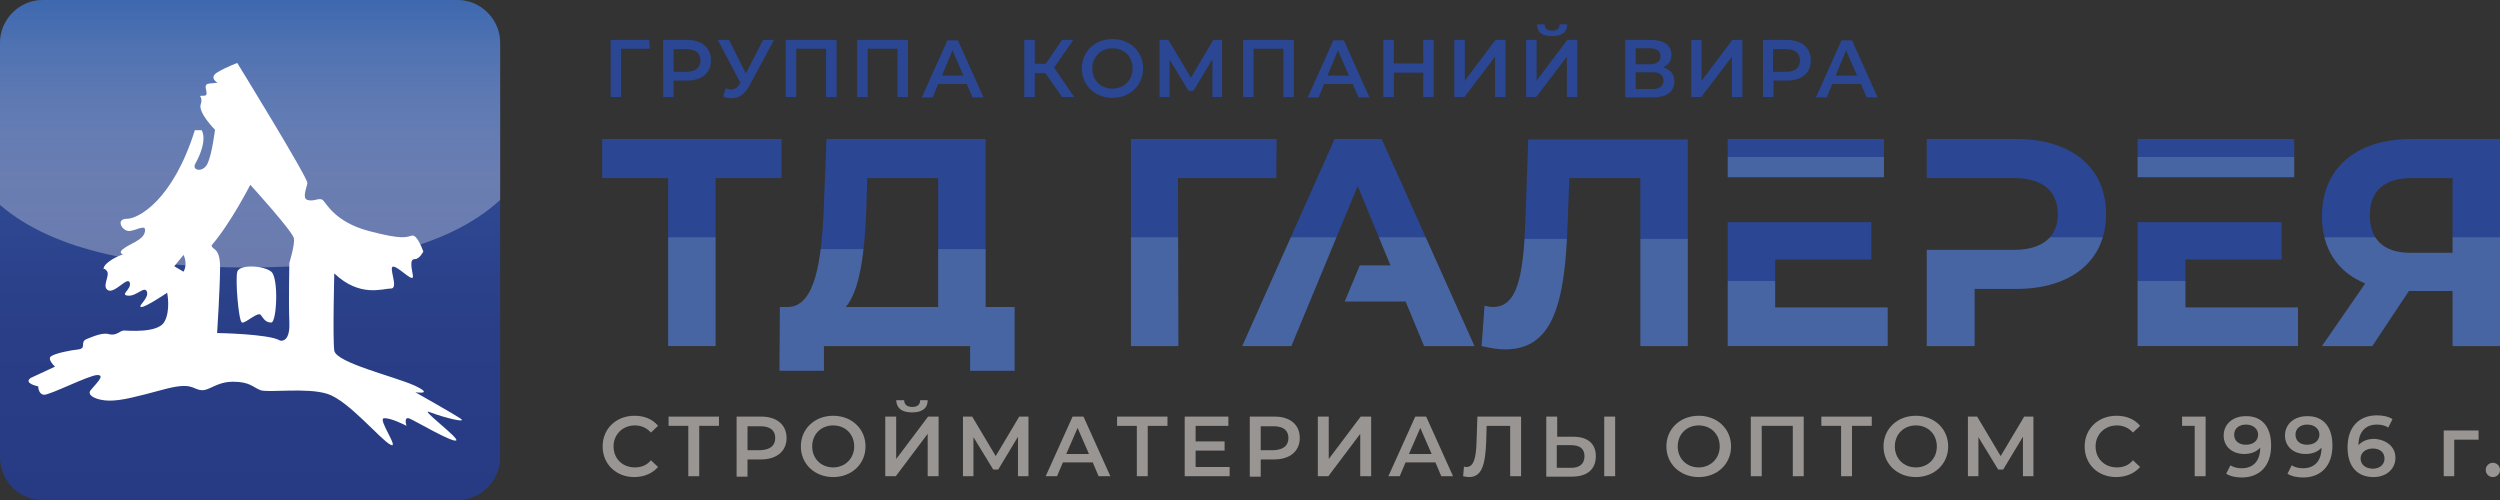 <?xml version="1.0" encoding="utf-8"?>
<!-- Generator: Adobe Illustrator 25.4.1, SVG Export Plug-In . SVG Version: 6.00 Build 0)  -->
<svg version="1.1" id="Слой_3" xmlns="http://www.w3.org/2000/svg" xmlns:xlink="http://www.w3.org/1999/xlink" x="0px" y="0px"
	 viewBox="0 0 595.3 119.1" style="enable-background:new 0 0 595.3 119.1;" xml:space="preserve">
<rect x="0" y="0" width="595.3" height="119.1" fill="#333333" stroke="none"/>
<style type="text/css">
	.st0{fill:#2B4693;}
	.st1{fill:#999593;}
	.st2{fill:url(#SVGID_1_);}
	.st3{fill:url(#SVGID_00000121965343785286817490000001950683870968264366_);}
	.st4{fill:url(#SVGID_00000149376993169941777650000006113688932846557115_);}
	.st5{fill:url(#SVGID_00000088116414115122799930000007931180483038430886_);}
	.st6{fill:url(#SVGID_00000079473419032497437850000008776150109257621131_);}
	.st7{fill:url(#SVGID_00000111162994198450204450000005620989822750301079_);}
	.st8{fill:url(#SVGID_00000034073249451486406290000003611223875589793684_);}
	.st9{fill:url(#SVGID_00000013896115565291133730000002931587348215139252_);}
	.st10{fill:url(#SVGID_00000029009556426667222190000015012771470216741054_);}
	.st11{fill:url(#SVGID_00000127005170949451232560000007421300255336715686_);}
	.st12{fill:url(#SVGID_00000048498565428124590020000005498962066199567283_);}
	.st13{fill:url(#SVGID_00000114070185460342014850000006682820702596493968_);}
	.st14{opacity:0.3;fill:url(#SVGID_00000128446233279892768340000008059021027586630019_);}
	.st15{fill:#FFFFFF;}
</style>
<g>
	<g>
		<g>
			<g>
				<path class="st0" d="M154.7,11.6h-6.8l0,11.5h-2.5V9.5h9.2L154.7,11.6z"/>
				<path class="st0" d="M169.3,14.4c0,3-2.2,4.8-5.8,4.8h-3.1v3.9h-2.5V9.5h5.6C167.1,9.5,169.3,11.3,169.3,14.4z M166.8,14.4
					c0-1.7-1.1-2.7-3.4-2.7h-3v5.4h3C165.6,17.1,166.8,16.1,166.8,14.4z"/>
				<path class="st0" d="M184.3,9.5l-5.9,11c-1.1,2-2.5,2.9-4.2,2.9c-0.6,0-1.3-0.1-2-0.4l0.6-2c0.5,0.2,0.9,0.3,1.3,0.3
					c0.8,0,1.5-0.4,2-1.3l0.2-0.3l-5.4-10.2h2.7l4,8l4.1-8H184.3z"/>
				<path class="st0" d="M199.2,9.5v13.6h-2.5V11.6h-7.1v11.5h-2.5V9.5H199.2z"/>
				<path class="st0" d="M216.2,9.5v13.6h-2.5V11.6h-7.1v11.5h-2.5V9.5H216.2z"/>
				<path class="st0" d="M230.2,20h-6.8l-1.3,3.2h-2.6l6.1-13.6h2.5l6.1,13.6h-2.6L230.2,20z M229.4,18l-2.6-6l-2.5,6H229.4z"/>
				<path class="st0" d="M248.9,17.4h-2.5v5.7h-2.5V9.5h2.5v5.7h2.6l3.9-5.7h2.7l-4.6,6.6l4.8,7h-2.9L248.9,17.4z"/>
				<path class="st0" d="M257.6,16.3c0-4,3.1-7,7.3-7c4.2,0,7.3,3,7.3,7c0,4-3.1,7-7.3,7C260.7,23.3,257.6,20.3,257.6,16.3z
					 M269.7,16.3c0-2.8-2-4.8-4.8-4.8c-2.7,0-4.8,2-4.8,4.8s2,4.8,4.8,4.8C267.6,21.1,269.7,19.1,269.7,16.3z"/>
				<path class="st0" d="M288.7,23.1l0-9l-4.5,7.5H283l-4.5-7.4v8.9h-2.4V9.5h2.1l5.4,9l5.3-9h2.1l0,13.6H288.7z"/>
				<path class="st0" d="M308.1,9.5v13.6h-2.5V11.6h-7.1v11.5H296V9.5H308.1z"/>
				<path class="st0" d="M322.1,20h-6.8l-1.3,3.2h-2.6l6.1-13.6h2.5l6.1,13.6h-2.6L322.1,20z M321.2,18l-2.6-6l-2.5,6H321.2z"/>
				<path class="st0" d="M341.4,9.5v13.6h-2.5v-5.8h-7v5.8h-2.5V9.5h2.5v5.6h7V9.5H341.4z"/>
				<path class="st0" d="M346.3,9.5h2.5v9.7l7.3-9.7h2.4v13.6H356v-9.6l-7.3,9.6h-2.4V9.5z"/>
				<path class="st0" d="M363.4,9.5h2.5v9.7l7.3-9.7h2.4v13.6h-2.5v-9.6l-7.3,9.6h-2.4V9.5z M366,5.8h1.8c0,1,0.6,1.5,1.8,1.5
					c1.1,0,1.8-0.5,1.8-1.5h1.8c0,1.8-1.2,2.8-3.6,2.8C367.1,8.6,366,7.6,366,5.8z"/>
				<path class="st0" d="M398.7,19.4c0,2.4-1.8,3.8-5.2,3.8h-6.5V9.5h6.1c3,0,4.9,1.2,4.9,3.5c0,1.5-0.7,2.5-2,3
					C397.7,16.5,398.7,17.6,398.7,19.4z M389.5,15.3h3.4c1.6,0,2.5-0.7,2.5-1.9c0-1.3-0.9-1.9-2.5-1.9h-3.4V15.3z M396.1,19.2
					c0-1.4-0.9-2-2.7-2h-3.9v4h3.9C395.2,21.2,396.1,20.5,396.1,19.2z"/>
				<path class="st0" d="M402.7,9.5h2.5v9.7l7.3-9.7h2.4v13.6h-2.5v-9.6l-7.3,9.6h-2.4V9.5z"/>
				<path class="st0" d="M431.2,14.4c0,3-2.2,4.8-5.8,4.8h-3.1v3.9h-2.5V9.5h5.6C429,9.5,431.2,11.3,431.2,14.4z M428.6,14.4
					c0-1.7-1.1-2.7-3.4-2.7h-3v5.4h3C427.5,17.1,428.6,16.1,428.6,14.4z"/>
				<path class="st0" d="M443.1,20h-6.8l-1.3,3.2h-2.6l6.1-13.6h2.5l6.1,13.6h-2.6L443.1,20z M442.2,18l-2.6-6l-2.5,6H442.2z"/>
			</g>
		</g>
		<g>
			<path class="st1" d="M143.5,106.3c0-4.3,3.3-7.3,7.6-7.3c2.3,0,4.3,0.8,5.6,2.4l-1.7,1.6c-1-1.1-2.3-1.7-3.8-1.7
				c-2.9,0-5.1,2.1-5.1,5c0,2.9,2.1,5,5.1,5c1.5,0,2.8-0.5,3.8-1.7l1.7,1.6c-1.3,1.5-3.3,2.4-5.7,2.4
				C146.8,113.6,143.5,110.6,143.5,106.3z"/>
			<path class="st1" d="M171.2,101.4h-4.7v12h-2.6v-12h-4.7v-2.2h12V101.4z"/>
			<path class="st1" d="M187.3,104.3c0,3.1-2.3,5.1-6.1,5.1H178v4.1h-2.6V99.2h5.9C184.9,99.2,187.3,101.1,187.3,104.3z
				 M184.6,104.3c0-1.8-1.2-2.8-3.5-2.8H178v5.7h3.1C183.4,107.1,184.6,106.1,184.6,104.3z"/>
			<path class="st1" d="M190.7,106.3c0-4.2,3.3-7.3,7.7-7.3c4.4,0,7.7,3.1,7.7,7.3c0,4.2-3.3,7.3-7.7,7.3
				C194,113.6,190.7,110.5,190.7,106.3z M203.4,106.3c0-2.9-2.1-5-5-5c-2.9,0-5,2.1-5,5c0,2.9,2.1,5,5,5
				C201.2,111.3,203.4,109.2,203.4,106.3z"/>
			<path class="st1" d="M210.8,99.2h2.6v10.1l7.6-10.1h2.5v14.2h-2.6v-10.1l-7.6,10.1h-2.5V99.2z M213.4,95.3h1.9
				c0,1,0.7,1.6,1.9,1.6c1.2,0,1.9-0.5,1.9-1.6h1.8c0,1.9-1.3,2.9-3.7,2.9C214.7,98.2,213.5,97.2,213.4,95.3z"/>
			<path class="st1" d="M242.4,113.4l0-9.4l-4.7,7.8h-1.2l-4.7-7.7v9.3h-2.5V99.2h2.2l5.6,9.4l5.6-9.4h2.2l0,14.2H242.4z"/>
			<path class="st1" d="M260.2,110.1h-7.1l-1.4,3.3h-2.7l6.4-14.2h2.6l6.4,14.2h-2.8L260.2,110.1z M259.3,108.1l-2.7-6.2l-2.7,6.2
				H259.3z"/>
			<path class="st1" d="M278,101.4h-4.7v12h-2.6v-12H266v-2.2h12V101.4z"/>
			<path class="st1" d="M292.8,111.2v2.2h-10.7V99.2h10.4v2.2h-7.8v3.7h6.9v2.2h-6.9v3.9H292.8z"/>
			<path class="st1" d="M309.5,104.3c0,3.1-2.3,5.1-6.1,5.1h-3.2v4.1h-2.6V99.2h5.9C307.2,99.2,309.5,101.1,309.5,104.3z
				 M306.8,104.3c0-1.8-1.2-2.8-3.5-2.8h-3.1v5.7h3.1C305.6,107.1,306.8,106.1,306.8,104.3z"/>
			<path class="st1" d="M313.8,99.2h2.6v10.1l7.6-10.1h2.5v14.2h-2.6v-10.1l-7.6,10.1h-2.5V99.2z"/>
			<path class="st1" d="M341.8,110.1h-7.1l-1.4,3.3h-2.7l6.4-14.2h2.6l6.4,14.2h-2.8L341.8,110.1z M340.9,108.1l-2.7-6.2l-2.7,6.2
				H340.9z"/>
			<path class="st1" d="M362.2,99.2v14.2h-2.6v-12H354l-0.1,3.6c-0.2,5.6-1,8.6-4.1,8.6c-0.4,0-0.9-0.1-1.4-0.2l0.2-2.3
				c0.2,0.1,0.4,0.1,0.6,0.1c1.7,0,2.3-2.1,2.4-6.1l0.2-5.9H362.2z"/>
			<path class="st1" d="M380,108.6c0,3.2-2.1,4.9-5.7,4.9h-6.1V99.2h2.6v4.8h3.9C378,104,380,105.6,380,108.6z M377.3,108.6
				c0-1.8-1.2-2.6-3.2-2.6h-3.4v5.4h3.4C376.1,111.4,377.3,110.5,377.3,108.6z M382,99.2h2.6v14.2H382V99.2z"/>
			<path class="st1" d="M396.8,106.3c0-4.2,3.3-7.3,7.7-7.3c4.4,0,7.7,3.1,7.7,7.3c0,4.2-3.3,7.3-7.7,7.3
				C400.1,113.6,396.8,110.5,396.8,106.3z M409.5,106.3c0-2.9-2.1-5-5-5c-2.9,0-5,2.1-5,5c0,2.9,2.1,5,5,5
				C407.3,111.3,409.5,109.2,409.5,106.3z"/>
			<path class="st1" d="M429.5,99.2v14.2h-2.6v-12h-7.4v12h-2.6V99.2H429.5z"/>
			<path class="st1" d="M445.7,101.4h-4.7v12h-2.6v-12h-4.7v-2.2h12V101.4z"/>
			<path class="st1" d="M448.5,106.3c0-4.2,3.3-7.3,7.7-7.3s7.7,3.1,7.7,7.3c0,4.2-3.3,7.3-7.7,7.3S448.5,110.5,448.5,106.3z
				 M461.2,106.3c0-2.9-2.1-5-5-5s-5,2.1-5,5c0,2.9,2.1,5,5,5S461.2,109.2,461.2,106.3z"/>
			<path class="st1" d="M481.7,113.4l0-9.4l-4.7,7.8h-1.2l-4.7-7.7v9.3h-2.5V99.2h2.2l5.6,9.4l5.6-9.4h2.2l0,14.2H481.7z"/>
			<path class="st1" d="M496.4,106.3c0-4.3,3.3-7.3,7.6-7.3c2.3,0,4.3,0.8,5.6,2.4l-1.7,1.6c-1-1.1-2.3-1.7-3.8-1.7
				c-2.9,0-5.1,2.1-5.1,5c0,2.9,2.1,5,5.1,5c1.5,0,2.8-0.5,3.8-1.7l1.7,1.6c-1.3,1.5-3.3,2.4-5.7,2.4
				C499.6,113.6,496.4,110.6,496.4,106.3z"/>
			<path class="st1" d="M525.2,99.2v14.2h-2.6v-12h-3v-2.2H525.2z"/>
			<path class="st1" d="M540.8,106.1c0,4.9-2.8,7.6-7,7.6c-1.4,0-2.8-0.3-3.7-0.9l1-2c0.8,0.5,1.7,0.7,2.7,0.7
				c2.7,0,4.4-1.7,4.4-4.9v0c-0.9,1-2.2,1.5-3.8,1.5c-2.8,0-4.9-1.7-4.9-4.4c0-2.8,2.3-4.6,5.2-4.6
				C538.5,99,540.8,101.5,540.8,106.1z M537.7,103.5c0-1.3-1.1-2.4-2.9-2.4c-1.6,0-2.8,0.9-2.8,2.4c0,1.5,1.1,2.4,2.8,2.4
				C536.6,105.9,537.7,104.9,537.7,103.5z"/>
			<path class="st1" d="M555.4,106.1c0,4.9-2.8,7.6-7,7.6c-1.4,0-2.8-0.3-3.7-0.9l1-2c0.8,0.5,1.7,0.7,2.7,0.7
				c2.7,0,4.4-1.7,4.4-4.9v0c-0.9,1-2.2,1.5-3.8,1.5c-2.8,0-4.9-1.7-4.9-4.4c0-2.8,2.3-4.6,5.2-4.6
				C553.1,99,555.4,101.5,555.4,106.1z M552.3,103.5c0-1.3-1.1-2.4-2.9-2.4c-1.6,0-2.8,0.9-2.8,2.4c0,1.5,1.1,2.4,2.8,2.4
				C551.1,105.9,552.3,104.9,552.3,103.5z"/>
			<path class="st1" d="M570.4,109c0,2.8-2.3,4.6-5.2,4.6c-3.9,0-6.2-2.5-6.2-7.1c0-4.9,2.8-7.6,7-7.6c1.4,0,2.8,0.3,3.7,0.9l-1,2
				c-0.8-0.5-1.7-0.7-2.7-0.7c-2.7,0-4.4,1.7-4.4,4.9v0c0.9-1,2.2-1.5,3.8-1.5C568.3,104.7,570.4,106.4,570.4,109z M567.8,109.2
				c0-1.5-1.1-2.4-2.8-2.4c-1.7,0-2.9,1-2.9,2.4c0,1.3,1.1,2.4,2.9,2.4C566.7,111.6,567.8,110.6,567.8,109.2z"/>
			<path class="st1" d="M590.2,104.7h-5.8v8.7h-2.5v-10.9h8.3V104.7z"/>
			<path class="st1" d="M591.9,111.9c0-1,0.8-1.7,1.7-1.7c0.9,0,1.7,0.7,1.7,1.7c0,1-0.8,1.7-1.7,1.7
				C592.7,113.6,591.9,112.9,591.9,111.9z"/>
		</g>
		<g>
			<g>
				<linearGradient id="SVGID_1_" gradientUnits="userSpaceOnUse" x1="164.881" y1="82.372" x2="164.881" y2="33.101">
					<stop  offset="0" style="stop-color:#4765A3"/>
					<stop  offset="0.448" style="stop-color:#4765A3"/>
					<stop  offset="0.521" style="stop-color:#4765A3"/>
					<stop  offset="0.523" style="stop-color:#4461A1"/>
					<stop  offset="0.525" style="stop-color:#3A579C"/>
					<stop  offset="0.527" style="stop-color:#2B4693"/>
					<stop  offset="0.933" style="stop-color:#2B4693"/>
					<stop  offset="1" style="stop-color:#2B4693"/>
				</linearGradient>
				<path class="st2" d="M186.2,42.4h-15.8v40h-11.3v-40h-15.7v-9.3h42.7V42.4z"/>
				
					<linearGradient id="SVGID_00000058579791145183724570000011268378556797371302_" gradientUnits="userSpaceOnUse" x1="213.633" y1="88.26" x2="213.633" y2="33.101">
					<stop  offset="0" style="stop-color:#4765A3"/>
					<stop  offset="0.448" style="stop-color:#4765A3"/>
					<stop  offset="0.521" style="stop-color:#4765A3"/>
					<stop  offset="0.523" style="stop-color:#4461A1"/>
					<stop  offset="0.525" style="stop-color:#3A579C"/>
					<stop  offset="0.527" style="stop-color:#2B4693"/>
					<stop  offset="0.933" style="stop-color:#2B4693"/>
					<stop  offset="1" style="stop-color:#2B4693"/>
				</linearGradient>
				<path style="fill:url(#SVGID_00000058579791145183724570000011268378556797371302_);" d="M241.6,73.1v15.2H231v-5.9h-34.8v5.9
					h-10.6l0.1-15.2h2c6.4-0.2,8-10.8,8.5-24.6l0.6-15.4h37.9v40H241.6z M201.4,73.1h22V42.4h-16.9l-0.2,7.2
					C205.9,60.1,204.8,69.1,201.4,73.1z"/>
				
					<linearGradient id="SVGID_00000140695131918431955020000000111785691215914412_" gradientUnits="userSpaceOnUse" x1="286.568" y1="82.372" x2="286.568" y2="33.101">
					<stop  offset="0" style="stop-color:#4765A3"/>
					<stop  offset="0.448" style="stop-color:#4765A3"/>
					<stop  offset="0.521" style="stop-color:#4765A3"/>
					<stop  offset="0.523" style="stop-color:#4461A1"/>
					<stop  offset="0.525" style="stop-color:#3A579C"/>
					<stop  offset="0.527" style="stop-color:#2B4693"/>
					<stop  offset="0.933" style="stop-color:#2B4693"/>
					<stop  offset="1" style="stop-color:#2B4693"/>
				</linearGradient>
				<path style="fill:url(#SVGID_00000140695131918431955020000000111785691215914412_);" d="M303.9,42.4h-23.4l0.1,40h-11.3V33.1
					H304L303.9,42.4z"/>
				
					<linearGradient id="SVGID_00000087400213203863345200000005852330589425814171_" gradientUnits="userSpaceOnUse" x1="377.419" y1="83.146" x2="377.419" y2="33.101">
					<stop  offset="0" style="stop-color:#4765A3"/>
					<stop  offset="0.448" style="stop-color:#4765A3"/>
					<stop  offset="0.521" style="stop-color:#4765A3"/>
					<stop  offset="0.523" style="stop-color:#4461A1"/>
					<stop  offset="0.525" style="stop-color:#3A579C"/>
					<stop  offset="0.527" style="stop-color:#2B4693"/>
					<stop  offset="0.933" style="stop-color:#2B4693"/>
					<stop  offset="1" style="stop-color:#2B4693"/>
				</linearGradient>
				<path style="fill:url(#SVGID_00000087400213203863345200000005852330589425814171_);" d="M401.9,33.1v49.3h-11.3v-40h-16.9
					l-0.4,10.3c-0.6,19.4-3.4,30.5-14.9,30.5c-1.7,0-3.5-0.3-5.6-0.8l0.7-9.6c0.7,0.2,1.3,0.3,2,0.3c5.8,0,7.2-7.3,7.7-19.9l0.7-20
					H401.9z"/>
				
					<linearGradient id="SVGID_00000093857121165714766920000005429043472221867949_" gradientUnits="userSpaceOnUse" x1="574.019" y1="82.372" x2="574.019" y2="33.101">
					<stop  offset="0" style="stop-color:#4765A3"/>
					<stop  offset="0.448" style="stop-color:#4765A3"/>
					<stop  offset="0.521" style="stop-color:#4765A3"/>
					<stop  offset="0.523" style="stop-color:#4461A1"/>
					<stop  offset="0.525" style="stop-color:#3A579C"/>
					<stop  offset="0.527" style="stop-color:#2B4693"/>
					<stop  offset="0.933" style="stop-color:#2B4693"/>
					<stop  offset="1" style="stop-color:#2B4693"/>
				</linearGradient>
				<path style="fill:url(#SVGID_00000093857121165714766920000005429043472221867949_);" d="M595.3,33.1v49.3H584V69.3h-10.4
					l-8.7,13.1h-12l10.3-14.9c-6.6-2.7-10.3-8.3-10.3-16c0-11.5,8.2-18.4,21.3-18.4H595.3z M564.3,51.3c0,5.7,3.3,8.9,9.7,8.9h10
					V42.4h-9.7C567.8,42.4,564.3,45.4,564.3,51.3z"/>
				
					<linearGradient id="SVGID_00000126305684575881276170000011188823971792636845_" gradientUnits="userSpaceOnUse" x1="323.422" y1="82.372" x2="323.422" y2="33.101">
					<stop  offset="0" style="stop-color:#4765A3"/>
					<stop  offset="0.448" style="stop-color:#4765A3"/>
					<stop  offset="0.521" style="stop-color:#4765A3"/>
					<stop  offset="0.523" style="stop-color:#4461A1"/>
					<stop  offset="0.525" style="stop-color:#3A579C"/>
					<stop  offset="0.527" style="stop-color:#2B4693"/>
					<stop  offset="0.933" style="stop-color:#2B4693"/>
					<stop  offset="1" style="stop-color:#2B4693"/>
				</linearGradient>
				<polygon style="fill:url(#SVGID_00000126305684575881276170000011188823971792636845_);" points="329,33.1 317.8,33.1 
					295.8,82.4 307.5,82.4 323.3,44.3 331.1,63.2 323.8,63.2 320.2,71.8 334.7,71.8 339.1,82.4 351.1,82.4 				"/>
				<g>
					
						<linearGradient id="SVGID_00000039817911694787533040000015599103499217727616_" gradientUnits="userSpaceOnUse" x1="430.015" y1="42.25" x2="430.015" y2="33.101">
						<stop  offset="0" style="stop-color:#4765A3"/>
						<stop  offset="0.448" style="stop-color:#4765A3"/>
						<stop  offset="0.521" style="stop-color:#4765A3"/>
						<stop  offset="0.523" style="stop-color:#4461A1"/>
						<stop  offset="0.525" style="stop-color:#3A579C"/>
						<stop  offset="0.527" style="stop-color:#2B4693"/>
						<stop  offset="0.933" style="stop-color:#2B4693"/>
						<stop  offset="1" style="stop-color:#2B4693"/>
					</linearGradient>
					<polygon style="fill:url(#SVGID_00000039817911694787533040000015599103499217727616_);" points="422.7,42.2 448.6,42.2 
						448.6,33.1 411.4,33.1 411.4,42.2 					"/>
					
						<linearGradient id="SVGID_00000010999801270804236370000004290975704089717161_" gradientUnits="userSpaceOnUse" x1="430.473" y1="82.372" x2="430.473" y2="52.949">
						<stop  offset="0" style="stop-color:#4765A3"/>
						<stop  offset="0.448" style="stop-color:#4765A3"/>
						<stop  offset="0.521" style="stop-color:#4765A3"/>
						<stop  offset="0.523" style="stop-color:#4461A1"/>
						<stop  offset="0.525" style="stop-color:#3A579C"/>
						<stop  offset="0.527" style="stop-color:#2B4693"/>
						<stop  offset="0.933" style="stop-color:#2B4693"/>
						<stop  offset="1" style="stop-color:#2B4693"/>
					</linearGradient>
					<polygon style="fill:url(#SVGID_00000010999801270804236370000004290975704089717161_);" points="422.7,73.2 422.7,61.8 
						445.6,61.8 445.6,52.9 422.7,52.9 411.4,52.9 411.4,82.4 449.5,82.4 449.5,73.2 					"/>
				</g>
				<g>
					
						<linearGradient id="SVGID_00000010310751328991774470000003012696868723121086_" gradientUnits="userSpaceOnUse" x1="527.66" y1="42.25" x2="527.66" y2="33.101">
						<stop  offset="0" style="stop-color:#4765A3"/>
						<stop  offset="0.448" style="stop-color:#4765A3"/>
						<stop  offset="0.521" style="stop-color:#4765A3"/>
						<stop  offset="0.523" style="stop-color:#4461A1"/>
						<stop  offset="0.525" style="stop-color:#3A579C"/>
						<stop  offset="0.527" style="stop-color:#2B4693"/>
						<stop  offset="0.933" style="stop-color:#2B4693"/>
						<stop  offset="1" style="stop-color:#2B4693"/>
					</linearGradient>
					<polygon style="fill:url(#SVGID_00000010310751328991774470000003012696868723121086_);" points="520.4,42.2 546.3,42.2 
						546.3,33.1 509,33.1 509,42.2 					"/>
					
						<linearGradient id="SVGID_00000031166932283969774690000008256517659649830073_" gradientUnits="userSpaceOnUse" x1="528.118" y1="82.372" x2="528.118" y2="52.949">
						<stop  offset="0" style="stop-color:#4765A3"/>
						<stop  offset="0.448" style="stop-color:#4765A3"/>
						<stop  offset="0.521" style="stop-color:#4765A3"/>
						<stop  offset="0.523" style="stop-color:#4461A1"/>
						<stop  offset="0.525" style="stop-color:#3A579C"/>
						<stop  offset="0.527" style="stop-color:#2B4693"/>
						<stop  offset="0.933" style="stop-color:#2B4693"/>
						<stop  offset="1" style="stop-color:#2B4693"/>
					</linearGradient>
					<polygon style="fill:url(#SVGID_00000031166932283969774690000008256517659649830073_);" points="520.4,73.2 520.4,61.8 
						543.3,61.8 543.3,52.9 520.4,52.9 509,52.9 509,82.4 547.2,82.4 547.2,73.2 					"/>
				</g>
				
					<linearGradient id="SVGID_00000139989247166513115600000013628145123913473447_" gradientUnits="userSpaceOnUse" x1="480.139" y1="82.372" x2="480.139" y2="33.101">
					<stop  offset="0" style="stop-color:#4765A3"/>
					<stop  offset="0.448" style="stop-color:#4765A3"/>
					<stop  offset="0.521" style="stop-color:#4765A3"/>
					<stop  offset="0.523" style="stop-color:#4461A1"/>
					<stop  offset="0.525" style="stop-color:#3A579C"/>
					<stop  offset="0.527" style="stop-color:#2B4693"/>
					<stop  offset="0.933" style="stop-color:#2B4693"/>
					<stop  offset="1" style="stop-color:#2B4693"/>
				</linearGradient>
				<path style="fill:url(#SVGID_00000139989247166513115600000013628145123913473447_);" d="M480.1,33.1h-21.3v9.3h11.4h9.3
					c7,0,10.5,3.2,10.5,8.6c0,5.3-3.5,8.5-10.5,8.5h-9.3h-11.4v22.9h11.4V68.8h9.9c13.2,0,21.4-6.8,21.4-17.8
					C501.5,39.9,493.3,33.1,480.1,33.1z"/>
			</g>
		</g>
	</g>
	<g>
		
			<linearGradient id="SVGID_00000080900971540631690330000004699512710654912148_" gradientUnits="userSpaceOnUse" x1="59.551" y1="1.883800e-04" x2="59.551" y2="119.103">
			<stop  offset="0" style="stop-color:#3D68AF"/>
			<stop  offset="0.153" style="stop-color:#3659A1"/>
			<stop  offset="0.4" style="stop-color:#2E4891"/>
			<stop  offset="0.669" style="stop-color:#293E87"/>
			<stop  offset="1" style="stop-color:#273B84"/>
		</linearGradient>
		<path style="fill:url(#SVGID_00000080900971540631690330000004699512710654912148_);" d="M108.9,0H10.2C4.6,0,0,4.6,0,10.2v98.7
			c0,5.6,4.6,10.2,10.2,10.2h98.7c5.6,0,10.2-4.6,10.2-10.2V10.2C119.1,4.6,114.5,0,108.9,0z"/>
		
			<linearGradient id="SVGID_00000005237075221917129710000012619361525625659309_" gradientUnits="userSpaceOnUse" x1="59.551" y1="63.742" x2="59.551" y2="1.883800e-04">
			<stop  offset="0" style="stop-color:#FFFFFF"/>
			<stop  offset="0.179" style="stop-color:#FCFCFE"/>
			<stop  offset="0.325" style="stop-color:#F2F5F9"/>
			<stop  offset="0.459" style="stop-color:#E1E7F2"/>
			<stop  offset="0.587" style="stop-color:#C8D5E9"/>
			<stop  offset="0.709" style="stop-color:#A9BCDC"/>
			<stop  offset="0.828" style="stop-color:#839FCC"/>
			<stop  offset="0.941" style="stop-color:#577CBA"/>
			<stop  offset="1" style="stop-color:#3D68AF"/>
		</linearGradient>
		<path style="opacity:0.3;fill:url(#SVGID_00000005237075221917129710000012619361525625659309_);" d="M108.9,0H10.2
			C4.6,0,0,4.6,0,10.2v38.6C13,60,34.5,63.7,58.9,63.7c25.2,0,47.4-4.3,60.2-16.1V10.2C119.1,4.6,114.5,0,108.9,0z"/>
		<g id="icon_00000084498856046476081710000015985991004476265133_">
			<g id="XMLID_00000045612519739052268910000005052933565120391574_">
				<path id="XMLID_00000093138207757511074960000014922663355461753265_" class="st15" d="M109.7,99.7c-1.6-1.1-10.8-6.3-10.8-6.3
					s4.7,0.7-0.2-1.6c-4.9-2.2-18.6-5.4-19.1-8.3c-0.4-2.9,0-18.4,0-18.4c6.1,5.8,11.5,3.6,13.5,3.6c2,0-0.9-5.6,0.7-5.2
					c1.6,0.4,4.9,4.2,4.5,2c-0.4-2.2-0.7-3.8,0.5-3.8c1.1,0,2-1.8,2-1.8s-1.4-4.1-2.7-3.8c-1.3,0.3-2,1.1-10.3-1.1
					c-8.3-2.2-10.2-6.9-11-7.4c-0.8-0.6-2.2,0.5-3.6,0c-1.3-0.4-0.2-2.8,0-4C73.3,42.3,56.5,15,56.5,15s-2.5,0.9-4.7,2.2
					c-2.2,1.3,0,2.5,0,2.5s0,0-2,0.2c-2,0.2,0.5,2.9-1.3,2.9c-1.8,0,0,0-0.7,2c-0.7,2,3.4,6.1,3.4,6.1s-0.7,5.8-1.8,8.1
					c-1.1,2.2-3.8,1.6-2.9,0C49.7,33.2,48,31,48,31h-1.6C41.2,47.6,33,52.1,30.2,52.1s-1.1,3.1,0.7,2.9c1.8-0.2,4-1.8,3.6,0.2
					c-0.4,2-3.4,2.7-5.2,4.1c-0.9,0.7-0.5,1.1,0,1.3c-1.3,0.3-4,1.8-4.5,2.9c-0.4,1.1,0,0,0.7,1.1s-1.3,3.6,0.2,4.5
					c1.6,0.9,4.7-3.4,5.2-1.8c0.5,1.6-2.5,2.9-0.4,3.1c2,0.2,4-2.5,4.5-0.9c0.5,1.6-2.5,3.6-1.3,3.6c1.1,0,6.1-3.4,6.1-3.4
					s0.9,4.3-0.7,7c-1.6,2.7-8.8,2-9.6,2c-0.9,0-1.8,1.3-3.4,0.9c-1.6-0.5-3.6,0.4-5.4,1.1c-1.8,0.7,0,2.2-2,2.5
					c-2,0.2-5.4,0.9-6.5,1.6c-1.1,0.7,0.9,2.5,0.9,2.5L7.3,90c-1.8,1.3,1.8,2,1.8,2s0,1.8,1.3,2c1.3,0.2,10.8-4.7,12.8-4.7
					s-0.5,2.2-1.6,3.6c-1.1,1.3,1.6,2.5,4.5,2.5c2.9,0,6.3-0.9,13-2.7c6.7-1.8,6.7,0,8.8,0.2c2,0.2,3.6-2,7.6-2s4.7,1.3,6.5,2
					c1.8,0.7,11-0.7,16,0.9c5,1.6,12.7,11,15,12.1c2.2,1.1-3.1-6.1-1.6-6.3c1.6-0.2,5.4,1.8,5.4,1.8S96,99,97.6,99.7
					c1.6,0.7,9.9,5.6,11,5.2c1.1-0.4-9.4-8.1-6.1-6.7C105.9,99.5,111.3,100.8,109.7,99.7z M43.7,64.7l-2.2-1.3l2.2-2.7
					C44.8,63,43.7,64.7,43.7,64.7z M68.9,62.6c0,0-0.2,9.2,0,14.2s-2.2,4.3-2.2,4.3c-2.5-1.6-15-1.8-15-1.8s0.7-10.8,0.7-15.7
					c0-4.9-2-4-2-5.2c4.5-5.2,9.2-14.4,9.2-14.4S69.8,55.2,70,56.8C70.2,58.4,68.9,62.6,68.9,62.6z"/>
				<path id="XMLID_00000086688230266103957900000008237840633544269735_" class="st15" d="M57.6,76.8c0.8,0.3,3.8-2.7,4.5-1.8
					c0.7,0.9,1.1,1.8,2.5,1.8c1.3,0,1.8-10.6,0-12.1s-7.6-1.8-8.1,0S56.8,76.4,57.6,76.8z"/>
			</g>
		</g>
	</g>
</g>
</svg>

